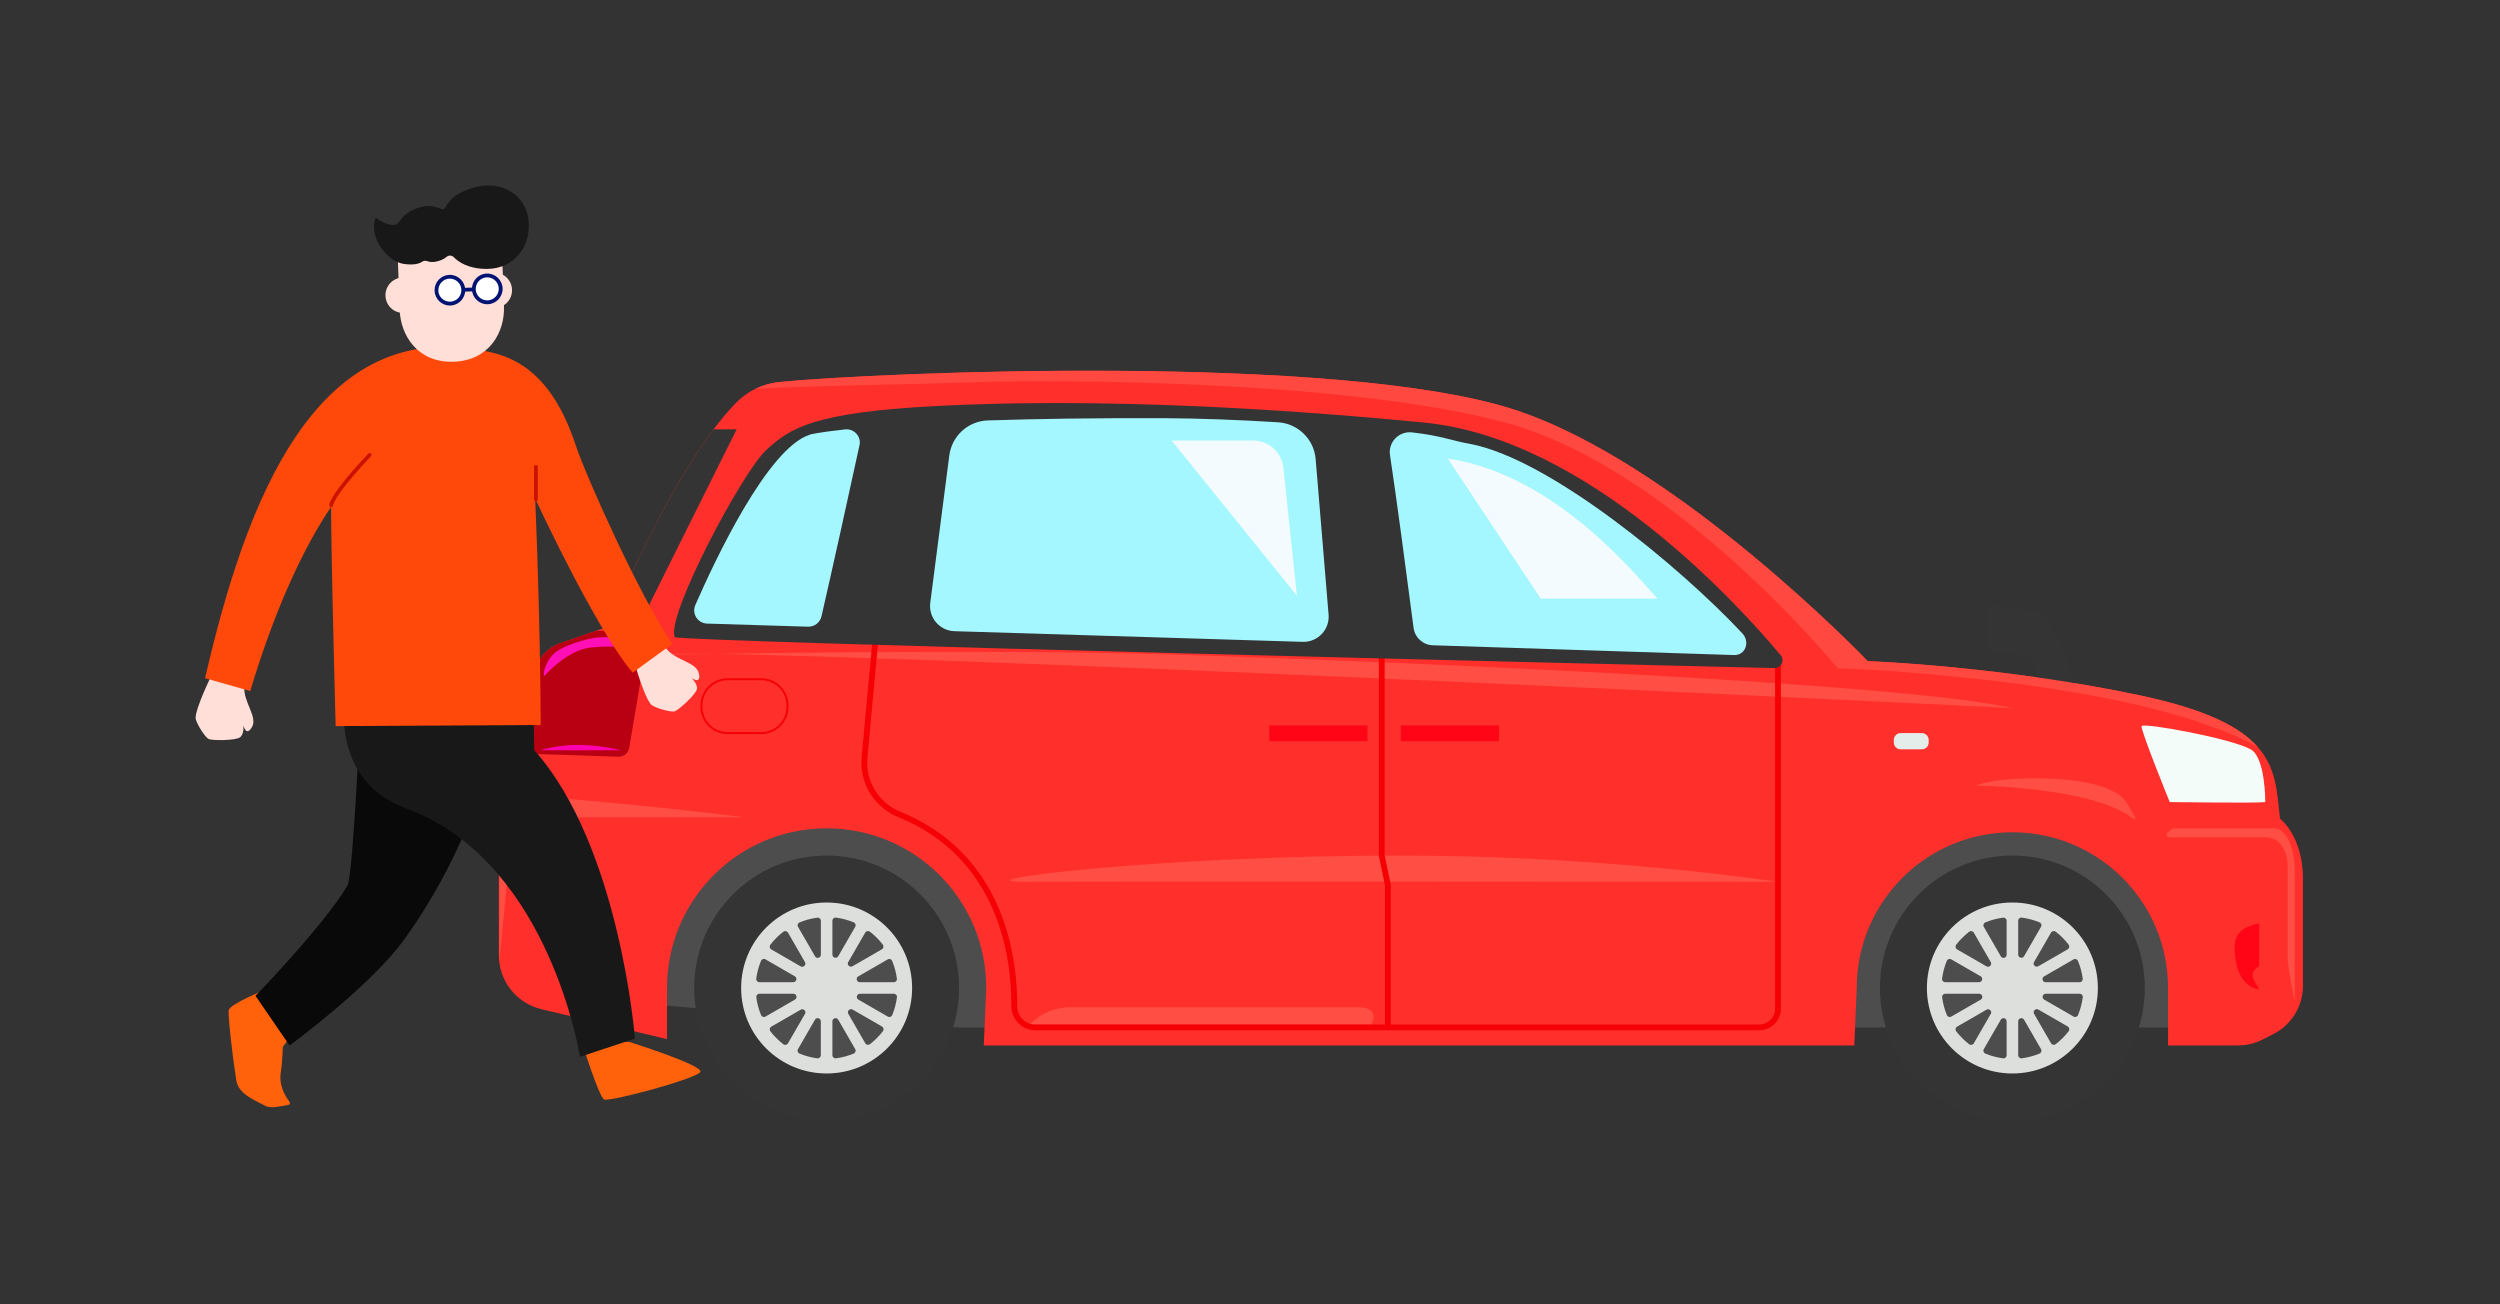 <?xml version="1.0" encoding="UTF-8"?>
<svg id="_レイヤー_1" data-name="レイヤー 1" xmlns="http://www.w3.org/2000/svg" viewBox="0 0 460 240">
  <rect x="0" y="0" width="460" height="240" fill="#333333" stroke="none"/>
  <defs>
    <style>
      .cls-1 {
        fill: #dddfdd;
      }

      .cls-2 {
        fill: #ff620a;
      }

      .cls-3 {
        fill: #001373;
      }

      .cls-4 {
        fill: #4d4d4d;
      }

      .cls-5 {
        fill: #fff;
      }

      .cls-6 {
        fill: #f3fbff;
      }

      .cls-7 {
        fill: none;
      }

      .cls-8 {
        fill: #ff483f;
      }

      .cls-9 {
        fill: #ff00af;
      }

      .cls-10 {
        fill: #f50004;
      }

      .cls-11 {
        fill: #ff2f2b;
      }

      .cls-12 {
        fill: #ff490a;
      }

      .cls-13 {
        fill: #f3fcf9;
      }

      .cls-14 {
        fill: #191818;
      }

      .cls-15 {
        fill: #ff0515;
      }

      .cls-16 {
        fill: #cb1200;
      }

      .cls-17 {
        fill: #0a0909;
      }

      .cls-18 {
        fill: #a4f7fe;
      }

      .cls-19 {
        fill: #ffdfd8;
      }

      .cls-20 {
        fill: #e4edea;
      }

      .cls-21 {
        fill: #343434;
      }

      .cls-22 {
        fill: #b90012;
      }

      .cls-23 {
        fill: #ff4e44;
      }

      .cls-24 {
        fill: #ff0fb6;
      }
    </style>
  </defs>
  <g id="_01" data-name=" 01">
    <g>
      <path class="cls-4" d="M401.45,189.05h-233.63l-51.86-4.61s4.2-27.4,28.93-41.23c24.73-13.83,186.85-1.24,214.64-2.61s53.14,30.54,41.92,48.45Z"/>
      <path class="cls-11" d="M91.79,152.12v23.66c0,4.71,3.24,8.82,7.83,9.91l23.11,5.51v-9.42c0-16.22,13.15-29.37,29.37-29.37s29.37,13.15,29.37,29.37l-.45,10.58h160.17l.45-10.58c0-15.82,12.82-28.64,28.64-28.64s28.64,12.82,28.64,28.64v10.58h12.86c1.57,0,3.11-.37,4.5-1.07l2-1.01c3.35-1.7,5.46-5.13,5.46-8.89v-19.69c0-7.9-4.22-11.07-4.22-11.07-.55-4.69-.56-9.19-4.11-13.19h0c-3.23-3.65-9.41-6.88-21.6-9.47-25.47-5.41-50.16-6.32-50.16-6.32,0,0-35.18-36.74-65.34-46.37-32.3-10.31-116.58-6.8-134.93-4.98-1.53.15-3.01.58-4.37,1.24-1.29.62-2.49,1.47-3.51,2.51-1.4,1.41-2.81,3.09-4.21,4.95-10.1,13.44-19.48,36.33-19.48,36.33l-.33.11-1.83.64-6.54,2.27c-2.99,1.03-5,3.85-5,7.01v13.68l-2.61,3.05c-2.4,2.79-3.71,6.36-3.71,10.04h0Z"/>
      <path class="cls-20" d="M349.72,134.89h3.9c.69,0,1.26.56,1.26,1.26v.47c0,.69-.56,1.26-1.26,1.26h-3.9c-.69,0-1.26-.56-1.26-1.26v-.47c0-.69.56-1.26,1.26-1.26Z"/>
      <path class="cls-13" d="M416.81,147.58c-1.58.23-17.58,0-17.58,0,0,0-5.41-13.3-5.18-13.98s16.33,2.22,20.06,4.27c2.76,1.51,2.7,9.71,2.7,9.71h0Z"/>
      <path class="cls-15" d="M415.69,169.9c-2.25.45-4.51,1.35-4.51,4.28s.68,7.21,4.51,7.89c-.45-1.13-2.47-2.93,0-4.28v-7.89Z"/>
      <path class="cls-21" d="M111.48,115.44l5.58.64,18.48-37.08h-4.25c-10.1,13.44-19.48,36.33-19.48,36.33,0,0-.33.11-.33.11Z"/>
      <path class="cls-22" d="M98.11,125.36v13.37c4.34.11,12.17.39,15.64.51.99.04,1.86-.67,2.03-1.65l3.24-19.19c.2-1.21-.73-2.32-1.96-2.32h-7.41l-6.54,2.27c-2.99,1.03-5,3.85-5,7.01Z"/>
      <path class="cls-21" d="M95.08,138.7s.02,0,.02,0t-.02,0Z"/>
      <path class="cls-10" d="M133.89,134.89v-.18h6.18c1.28,0,2.45-.52,3.29-1.36s1.36-2,1.36-3.29v-.25c0-1.28-.52-2.45-1.36-3.29-.84-.84-2-1.36-3.29-1.36h-6.18c-1.28,0-2.45.52-3.29,1.36-.84.84-1.36,2-1.36,3.29v.25c0,1.28.52,2.45,1.36,3.29s2,1.36,3.29,1.36v.36c-2.76,0-5.01-2.24-5.01-5.01v-.25c0-2.76,2.24-5.01,5.01-5.01h6.18c2.76,0,5.01,2.24,5.01,5.01v.25c0,2.76-2.24,5.01-5.01,5.01h-6.18v-.18Z"/>
      <circle class="cls-21" cx="370.28" cy="181.79" r="24.37"/>
      <circle class="cls-1" cx="370.28" cy="181.79" r="15.73"/>
      <circle class="cls-21" cx="152.1" cy="181.79" r="24.37"/>
      <circle class="cls-1" cx="152.1" cy="181.79" r="15.73"/>
      <rect class="cls-15" x="257.74" y="133.48" width="18.07" height="2.9"/>
      <rect class="cls-15" x="233.54" y="133.48" width="18.07" height="2.9"/>
      <path class="cls-23" d="M391.24,147.68s-1.48-3.66-12.55-4.33c-11.07-.67-15.25,1.21-15.25,1.21,0,0,21.22.14,28.89,5.94,1.72,1.3-1.08-2.82-1.08-2.82h-.01Z"/>
      <path class="cls-23" d="M370.28,130.3s-158.84-7.96-229.27-9.77c-17.92-.56-21.6,0-21.6,0,0,0,59.65-1.33,99.58,0s131.23,5.13,151.3,9.77h0Z"/>
      <path class="cls-21" d="M381.88,126.09c.08-.99-4.16-12.22-7.15-13.39-2.22-.86-6.09-1.27-7.94-1.42-.56-.05-1.04.4-1.04.96v6.99c0,.52.42.95.94.96,2.03.04,6.67.21,7.12.99.58,1,1.11,3.94,1.11,3.94l6.95.97h.01Z"/>
      <path class="cls-8" d="M139.01,71.55c10.23-.6,26.9-.76,39.07-1.18,18.05-.62,70.13-.29,98.75,7.35,31.2,8.33,61.25,45.2,61.32,45.28,0-.02.32-.1,9.59.47,36.3,2.66,56.69,8.01,67.68,13.96-3.23-3.64-9.41-6.88-21.6-9.47-25.47-5.41-50.16-6.32-50.16-6.32,0,0-35.18-36.74-65.34-46.37-32.3-10.31-116.58-6.8-134.93-4.98-1.53.15-3.01.58-4.37,1.24v.02Z"/>
      <path class="cls-23" d="M399.84,152.41h18.51c2.63,0,3.89,4.26,3.89,7.77v24.25s-1.3-6.85-1.3-7.59v-17.21c0-3.14-1.4-5.55-4.13-5.55h-16.97c-2.77,0,0-1.67,0-1.67h0Z"/>
      <path class="cls-23" d="M252.33,188.51h-62.83s2.55-3.19,7.65-3.19h52.63c4.46,0,2.55,3.19,2.55,3.19Z"/>
      <path class="cls-23" d="M327.14,162.25c-12.58,0-122.56-.12-137.79,0s22.2-4.83,68.42-4.83c37.92,0,69.37,4.83,69.37,4.83Z"/>
      <path class="cls-10" d="M158.54,139.33l2.69-29.03,1.06.1-2.69,29.03c-.03.3-.04.6-.04.9,0,3.94,2.4,7.52,6.12,9.04,4.79,1.95,8.54,4.61,11.46,7.63,4.38,4.54,6.88,9.88,8.29,14.88,1.41,5,1.73,9.67,1.73,12.88v.39c0,.93.37,1.77.98,2.38s1.45.99,2.38.99h64.32v-25.61l-1.13-5.43v-37.64h1.06v37.53l1.13,5.42v25.72h67.82c.8,0,1.52-.32,2.05-.85.52-.53.85-1.25.85-2.05v-64.82h1.06v64.82c0,2.19-1.77,3.96-3.96,3.96h-133.21c-1.22,0-2.33-.5-3.13-1.3s-1.29-1.91-1.29-3.13v-.02h0v-.36c0-4.19-.56-10.92-3.44-17.53-1.44-3.3-3.46-6.58-6.28-9.5-2.82-2.92-6.43-5.49-11.09-7.38-4.11-1.67-6.78-5.65-6.78-10.02,0-.33.02-.66.05-1h-.01Z"/>
      <path class="cls-21" d="M326.5,122.93c1.24.03,1.94-1.42,1.14-2.37-7.5-8.99-35.28-39.84-65.56-42.8-35.48-3.47-65.66-4.26-89.16-3.09-23.5,1.18-27.55,4.15-31.91,8.11s-18.58,30.69-16.84,34.45c.39.84,176.58,5.09,202.32,5.7h0Z"/>
      <path class="cls-18" d="M255.76,83.75c-.37-2.39,1.65-4.47,4.06-4.19,5.47.63,6.88,1.43,10.61,2.11,14.71,2.7,39.02,22.93,50.16,34.87,1.46,1.57.6,4.06-1.55,3.99l-55.41-1.8c-1.8-.06-3.29-1.41-3.53-3.19-1.23-9.43-3.19-24.25-4.34-31.79h0Z"/>
      <path class="cls-18" d="M158.14,81.95c-1.8,8.26-4.77,21.84-6.99,31.47-.26,1.13-1.29,1.92-2.45,1.89l-18.6-.57c-1.73-.05-2.85-1.83-2.16-3.41,3.58-8.19,13.31-28.93,21.1-31.36-.21,0,1.61-.43,6.46-.96,1.66-.18,3.01,1.31,2.65,2.94h0Z"/>
      <path class="cls-18" d="M174.67,83.81c.46-3.6,3.46-6.33,7.09-6.45,8.73-.29,19.52-.46,32.73-.41,6.23.03,13.42.3,20.67.75,3.67.23,6.62,3.11,6.92,6.77l2.38,28.62c.23,2.75-1.99,5.09-4.75,5.01l-64.09-1.96c-2.73-.08-4.8-2.51-4.45-5.22l3.5-27.11Z"/>
      <path class="cls-6" d="M304.99,110.14c-2.93-2.93-18.08-22.72-38.6-25.77l17.1,25.77h21.5Z"/>
      <path class="cls-6" d="M238.64,109.64l-2.5-23.59c-.3-2.84-2.69-4.99-5.54-4.99h-15.02l23.07,28.57h0Z"/>
      <path class="cls-24" d="M117.82,119.29c.12-.75,0-1.86-.87-1.99s-6.42-.07-7.08,0c-1.29.13-6.71,1.37-8.33,3.36s-1.74,4.23-1.24,3.6,4.26-4.6,8.28-5.1,9.24.12,9.24.12h0Z"/>
      <path class="cls-9" d="M99.44,138.05h14.83s-3.24-.88-7.41-.98c-4.17-.1-7.41.98-7.41.98h0Z"/>
      <path class="cls-23" d="M95.1,146.5c2.35-.52,36.83,3.11,41.87,3.89h-40.54c-1.14,0-2.09.86-2.19,1.99-.64,6.71-2.36,24.78-2.36,24.22v-26.22s.86-3.37,3.21-3.89h.01Z"/>
      <path class="cls-4" d="M359.94,173.82c.69-.89,1.49-1.69,2.38-2.38.28-.21.68-.14.86.17l3.12,5.41c.29.51-.28,1.08-.79.79l-5.41-3.12c-.3-.18-.38-.58-.17-.86h.01Z"/>
      <path class="cls-4" d="M374.27,177.01l3.12-5.41c.18-.3.58-.38.86-.17.89.69,1.69,1.49,2.38,2.38.21.28.14.68-.17.86l-5.41,3.12c-.51.29-1.08-.28-.79-.79h.01Z"/>
      <path class="cls-4" d="M372.01,168.84c1.14.15,2.23.45,3.26.87.32.13.46.52.28.82l-3.12,5.41c-.29.51-1.08.3-1.08-.29v-6.24c0-.35.31-.62.66-.57h0Z"/>
      <path class="cls-4" d="M368.14,175.95l-3.12-5.41c-.18-.3-.04-.69.28-.82,1.03-.42,2.12-.72,3.26-.87.35-.05.66.22.66.57v6.25c0,.59-.78.8-1.08.29h0Z"/>
      <path class="cls-4" d="M366.3,186.56l-3.12,5.41c-.18.3-.58.38-.86.17-.89-.69-1.69-1.49-2.38-2.38-.21-.28-.14-.68.17-.86l5.41-3.12c.51-.29,1.08.28.79.79h-.01Z"/>
      <path class="cls-4" d="M380.63,189.75c-.69.89-1.49,1.69-2.38,2.38-.28.21-.68.14-.86-.17l-3.12-5.41c-.29-.51.28-1.08.79-.79l5.41,3.12c.3.18.38.58.17.86h-.01Z"/>
      <path class="cls-4" d="M364.16,180.72h-6.25c-.35,0-.62-.31-.57-.66.15-1.14.45-2.23.87-3.26.13-.32.52-.46.82-.28l5.41,3.12c.51.29.3,1.08-.29,1.08h.01Z"/>
      <path class="cls-4" d="M364.45,183.93l-5.41,3.12c-.3.18-.69.04-.82-.28-.42-1.03-.72-2.12-.87-3.26-.05-.35.22-.66.57-.66h6.25c.59,0,.8.78.29,1.08h-.01Z"/>
      <path class="cls-4" d="M369.22,187.91v6.25c0,.35-.31.62-.66.57-1.14-.15-2.23-.45-3.26-.87-.32-.13-.46-.52-.28-.82l3.12-5.41c.29-.51,1.08-.3,1.08.29h0Z"/>
      <path class="cls-4" d="M376.12,179.65l5.41-3.12c.3-.18.69-.04.82.28.42,1.03.72,2.12.87,3.26.05.35-.22.66-.57.66h-6.25c-.59,0-.8-.78-.29-1.08h.01Z"/>
      <path class="cls-4" d="M372.43,187.63l3.12,5.41c.18.3.04.69-.28.82-1.03.42-2.12.72-3.26.87-.35.05-.66-.22-.66-.57v-6.24c0-.59.78-.8,1.08-.29h0Z"/>
      <path class="cls-4" d="M376.41,182.85h6.25c.35,0,.62.31.57.66-.15,1.14-.45,2.23-.87,3.26-.13.32-.52.46-.82.28l-5.41-3.12c-.51-.29-.3-1.08.29-1.08h-.01Z"/>
      <path class="cls-4" d="M141.75,173.82c.69-.89,1.49-1.69,2.38-2.38.28-.21.68-.14.86.17l3.12,5.41c.29.51-.28,1.08-.79.79l-5.41-3.12c-.3-.18-.38-.58-.17-.86h0Z"/>
      <path class="cls-4" d="M156.08,177.01l3.12-5.41c.18-.3.58-.38.86-.17.89.69,1.69,1.49,2.38,2.38.21.28.14.68-.17.86l-5.41,3.12c-.51.29-1.08-.28-.79-.79h0Z"/>
      <path class="cls-4" d="M153.82,168.84c1.14.15,2.23.45,3.26.87.32.13.46.52.28.82l-3.12,5.41c-.29.51-1.08.3-1.08-.29v-6.24c0-.35.31-.62.66-.57Z"/>
      <path class="cls-4" d="M149.96,175.95l-3.12-5.41c-.18-.3-.04-.69.28-.82,1.03-.42,2.12-.72,3.26-.87.35-.05.66.22.66.57v6.25c0,.59-.78.8-1.08.29h0Z"/>
      <path class="cls-4" d="M148.11,186.56l-3.12,5.41c-.18.3-.58.38-.86.17-.89-.69-1.69-1.49-2.38-2.38-.21-.28-.14-.68.17-.86l5.41-3.12c.51-.29,1.08.28.79.79h0Z"/>
      <path class="cls-4" d="M162.45,189.75c-.69.89-1.49,1.69-2.38,2.38-.28.21-.68.14-.86-.17l-3.12-5.41c-.29-.51.28-1.08.79-.79l5.41,3.12c.3.18.38.58.17.86h0Z"/>
      <path class="cls-4" d="M145.97,180.72h-6.25c-.35,0-.62-.31-.57-.66.15-1.14.45-2.23.87-3.26.13-.32.52-.46.82-.28l5.41,3.12c.51.29.3,1.08-.29,1.08h0Z"/>
      <path class="cls-4" d="M146.26,183.93l-5.41,3.12c-.3.18-.69.04-.82-.28-.42-1.03-.72-2.12-.87-3.26-.05-.35.22-.66.57-.66h6.25c.59,0,.8.78.29,1.08h0Z"/>
      <path class="cls-4" d="M151.03,187.91v6.25c0,.35-.31.62-.66.57-1.14-.15-2.23-.45-3.26-.87-.32-.13-.46-.52-.28-.82l3.12-5.41c.29-.51,1.08-.3,1.08.29h0Z"/>
      <path class="cls-4" d="M157.93,179.65l5.41-3.12c.3-.18.69-.04.82.28.42,1.03.72,2.12.87,3.26.05.35-.22.66-.57.66h-6.25c-.59,0-.8-.78-.29-1.08h0Z"/>
      <path class="cls-4" d="M154.24,187.63l3.12,5.41c.18.3.04.69-.28.82-1.03.42-2.12.72-3.26.87-.35.05-.66-.22-.66-.57v-6.24c0-.59.78-.8,1.08-.29Z"/>
      <path class="cls-4" d="M158.22,182.85h6.25c.35,0,.62.31.57.66-.15,1.14-.45,2.23-.87,3.26-.13.32-.52.46-.82.28l-5.41-3.12c-.51-.29-.3-1.08.29-1.08h0Z"/>
    </g>
    <g>
      <path class="cls-19" d="M38.69,124.71c-1.09,2.35-2.97,6.57-2.66,7.66s1.72,3.28,2.35,3.6,5,.31,5.79-.31.63-2.19.63-2.19c0,0,.47,2.19,1.56.31s-1.56-4.53-1.41-7.35l.31-1.72-5.79-1.72s-.78,1.72-.78,1.72Z"/>
      <path class="cls-19" d="M116.84,122.3c.75,2.48,2.18,6.87,3.14,7.48s3.47,1.29,4.15,1.11c.67-.19,3.93-3.11,4.1-4.1.16-.99-1-2.05-1-2.05,0,0,1.81,1.32,1.37-.81s-4.19-2.33-5.96-4.53l-.92-1.49-5.45,2.59.57,1.8Z"/>
      <path class="cls-12" d="M67.27,86.49c.31-1.43-11.29,7.63-21.23,40.66l-8.31-2.36c7.42-32.07,20.28-67.67,52.84-59.91,9.05,2.15,13.06,10.15,15.36,17.05,1.91,5.73,11.72,27.64,17.75,36.55l-7.26,5.29c-4.24-4.9-11.49-18.1-18.96-34.18-3.99-8.6-30.52-1.59-30.2-3.09h.01Z"/>
      <path class="cls-2" d="M48.76,182.13s-6.38,2.57-6.67,3.72c-.17.67.52,7.32,1.39,12.97.39,2.51,3.54,3.69,5.44,4.7.9.48,2.96,0,4.03-.2.36-.07.61-.19.16-.81-.73-1-1.84-2.91-1.43-5.33.28-1.65.36-4.58.36-4.58l3.07-4-6.34-6.47h0Z"/>
      <path class="cls-17" d="M90.91,129.41c.02,16.79-10.01,34.51-16.64,43.59-6.3,8.64-20.99,19.37-20.99,19.37l-6.27-9.14s12.35-12.67,16.92-20.27c1.09-1.82,2.53-35.07,2.53-35.07l24.45,1.52h0Z"/>
      <path class="cls-2" d="M115.76,191.71s13.69,4.3,13.1,5.52c-.58,1.22-16.75,5.59-17.71,5.07-.96-.52-4.14-10.63-4.14-10.63l8.75.04Z"/>
      <path class="cls-14" d="M98.31,138.03c15.75,17.69,18.52,53.07,18.52,53.07l-10.12,3.36s-5.35-34.81-30.68-45.21c-2.53-1.04-14.47-4.07-12.66-22.15l34.82,2.7.11,8.24h0Z"/>
      <path class="cls-12" d="M97.98,80.91l-37.03,5.58c-.33,5.63.81,47.11.81,47.11l37.73-.2s-.03-23.42-1.51-52.48h0Z"/>
      <path class="cls-16" d="M67.76,83.46c-3.49,3.71-5.27,6.01-6.19,7.41-.91,1.4-.98,1.91-.98,2.08,0,.19.16.35.35.35s.35-.16.35-.35h-.11.11-.11.11s0-.02.02-.08c.06-.23.32-.91,1.31-2.3s2.7-3.5,5.65-6.63c.13-.14.13-.36-.02-.49-.14-.13-.36-.13-.49.02h0Z"/>
      <path class="cls-16" d="M98.96,91.89v-6.01c0-.19-.16-.35-.35-.35s-.35.16-.35.35v6.01c0,.19.16.35.35.35s.35-.16.35-.35h0Z"/>
      <path class="cls-19" d="M73.06,43.73s.31,8.6.48,13.31,3.34,9.76,9.95,9.52c6.61-.24,9.41-5.5,9.24-10.21s-.48-13.31-.48-13.31c0,0-19.19.69-19.19.69Z"/>
      <path class="cls-19" d="M87.69,53.53c.06,1.8,1.58,3.21,3.38,3.14,1.8-.06,3.21-1.58,3.14-3.38-.06-1.8-1.58-3.21-3.38-3.14s-3.21,1.58-3.14,3.38Z"/>
      <path class="cls-19" d="M70.93,54.44c.06,1.8,1.58,3.21,3.38,3.14,1.8-.06,3.21-1.58,3.14-3.38-.06-1.8-1.58-3.21-3.38-3.14s-3.21,1.58-3.14,3.38Z"/>
      <path class="cls-14" d="M79.83,48.2c1.14-.14,1.89-.55,2.36-.95.39-.33.97-.28,1.33.09.86.89,2.68,2.14,6.06,2.14,5.26,0,8.27-4.47,7.65-9.16s-5.15-7.07-9.64-5.91-5.15,3.05-5.75,3.9c-.6.86-1.77-1.46-5.61.2-2.82,1.22-2.44,2.74-3.7,2.87-1.26.14-3.03-.98-3.4-1.33-1.42,3.5,2.1,8.08,5.2,8.52,1.93.27,2.89-.1,3.34-.41.26-.18.58-.22.88-.12.33.11.79.21,1.29.15h0Z"/>
      <path class="cls-5" d="M87.19,53.25c.05,1.36,1.19,2.43,2.56,2.38,1.36-.05,2.43-1.19,2.38-2.56-.05-1.36-1.19-2.43-2.56-2.38s-2.43,1.19-2.38,2.56Z"/>
      <path class="cls-3" d="M87.19,53.25h-.35c.05,1.53,1.3,2.73,2.82,2.73h.1c1.52-.06,2.72-1.31,2.72-2.82v-.1h0c-.06-1.53-1.31-2.72-2.82-2.73h-.11l.02.35v-.35c-1.53.05-2.73,1.3-2.73,2.82v.11h0l.35-.02.35-.02v-.07c0-1.14.9-2.08,2.04-2.12h.07c1.13,0,2.08.9,2.12,2.04h.35-.35v.08c0,1.13-.9,2.08-2.04,2.12v.35-.35h-.08c-1.14,0-2.08-.9-2.12-2.04h-.35s.01.02.01.02Z"/>
      <path class="cls-5" d="M80.31,53.49c.05,1.36,1.19,2.43,2.56,2.38s2.43-1.19,2.38-2.56c-.05-1.36-1.19-2.43-2.56-2.38-1.36.05-2.43,1.19-2.38,2.56Z"/>
      <path class="cls-3" d="M80.31,53.49h-.35c.06,1.53,1.3,2.73,2.82,2.73h.1c1.52-.06,2.72-1.31,2.72-2.82v-.1h0c-.06-1.53-1.31-2.72-2.82-2.73h-.11l.02.35v-.35c-1.53.06-2.73,1.3-2.73,2.82v.11h0l.35-.02.35-.02v-.07c0-1.13.9-2.08,2.04-2.12h.07c1.13,0,2.08.9,2.12,2.04h.35-.35v.08c0,1.14-.9,2.08-2.04,2.12v.35-.35h-.08c-1.13,0-2.08-.9-2.12-2.04h-.35s.01.02.01.02Z"/>
      <polyline class="cls-3" points="87.18 52.9 85.24 52.97 85.26 53.67 87.2 53.6"/>
    </g>
  </g>
  <g id="_レイヤー_2" data-name=" レイヤー 2">
    <rect class="cls-7" width="460" height="240"/>
  </g>
</svg>